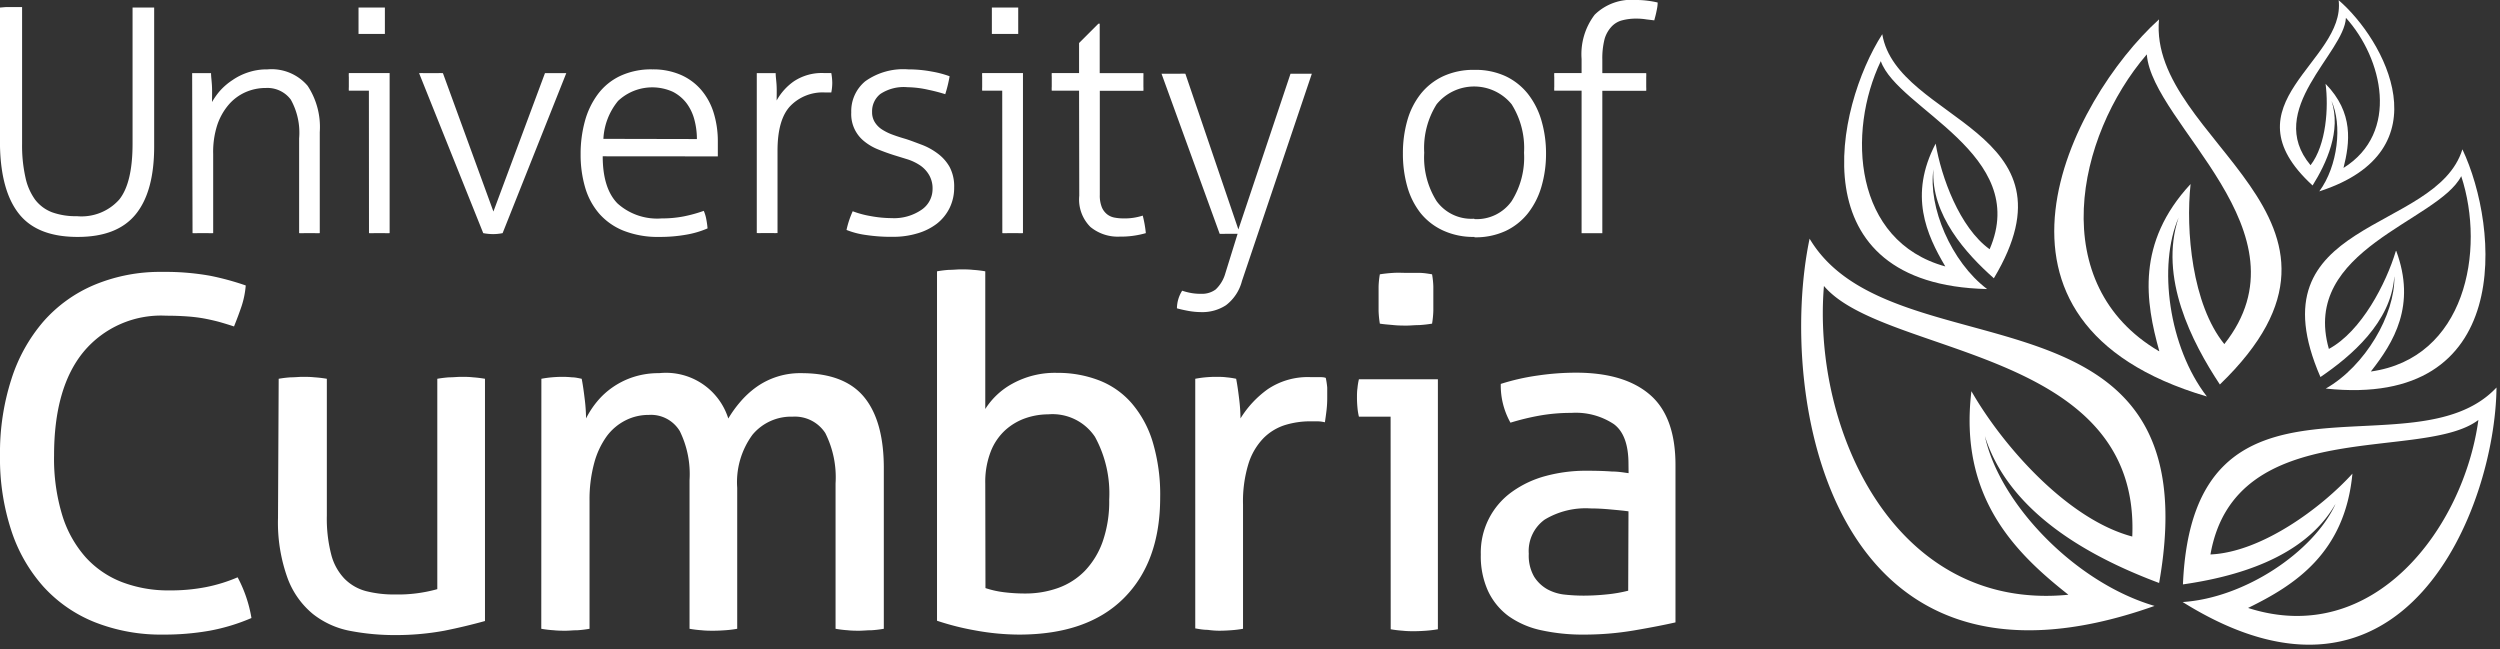 <?xml version="1.0" encoding="UTF-8"?>
<svg xmlns="http://www.w3.org/2000/svg" viewBox="0 0 258 67">
  <rect x="0" y="0" width="258" height="67" fill="#333333" stroke="none"/>
  <g fill="#FFF" fill-rule="nonzero">
    <path d="M0 .78L.6.73h1.68v14.1a15 15 0 00.34 3.45 6.08 6.08 0 001 2.32 4 4 0 001.76 1.31 7.2 7.2 0 002.56.4 5.21 5.21 0 004.36-1.71c.92-1.14 1.38-3.063 1.38-5.77V.78H15.91v14.34c0 3.107-.637 5.44-1.91 7-1.273 1.56-3.273 2.337-6 2.33-2.74 0-4.74-.777-6-2.33-1.26-1.553-1.927-3.887-2-7V.78zM19.83 7.55h1.95c0 .39.08.87.1 1.46.02.59 0 1.09 0 1.52.24-.42.52-.816.84-1.18A6.55 6.55 0 0124 8.26a6.31 6.31 0 011.6-.79 6.07 6.07 0 012-.31 4.88 4.88 0 014.15 1.7A7.73 7.73 0 0133 13.64v10.42a4.75 4.75 0 01-.53 0h-1.05a4.87 4.87 0 01-.55 0v-9.78a7 7 0 00-.86-4 3 3 0 00-2.57-1.2 5.16 5.16 0 00-2.14.45 4.92 4.92 0 00-1.73 1.31A6.32 6.32 0 0022.39 13a9.05 9.05 0 00-.39 2.9v8.16a4.75 4.75 0 01-.53 0h-1.05a4.9 4.9 0 01-.55 0l-.04-16.51zM38.07 9.36H36a2.84 2.84 0 010-.39v-.49-.52a2.92 2.92 0 010-.42h4.21v16.52a4.39 4.39 0 01-.53 0h-1.05a4.53 4.53 0 01-.55 0l-.01-14.7zM37 3.5v-.71-.71-.65-.65H39.72V3.5H37zM43.25 7.55c.183-.01.367-.01.55 0h1.33c.193-.01.387-.01.58 0l5.21 14.28 5.32-14.28h2.2l-6.57 16.51c-.33.066-.664.1-1 .1a5.62 5.62 0 01-1-.1L43.25 7.55zM62.2 16.13c0 2.2.507 3.82 1.52 4.86a6.12 6.12 0 004.57 1.55 11.68 11.68 0 002.28-.21c.7-.14 1.388-.33 2.06-.57.12.279.208.57.26.87.06.31.103.625.13.94a9.55 9.55 0 01-2.21.65 15.45 15.45 0 01-2.75.23 9.66 9.66 0 01-3.68-.63 6.6 6.6 0 01-2.53-1.76 7.21 7.21 0 01-1.46-2.7 12 12 0 01-.47-3.45 12.76 12.76 0 01.44-3.4 8.29 8.29 0 011.34-2.79A6.16 6.16 0 0164 7.84a7.53 7.53 0 013.34-.68 7.16 7.16 0 012.88.55 5.88 5.88 0 012.12 1.54 6.64 6.64 0 011.3 2.36c.3.972.448 1.983.44 3v1.53l-11.88-.01zm9.72-1.78a7.74 7.74 0 00-.26-2 4.91 4.91 0 00-.81-1.7 4.14 4.14 0 00-1.42-1.18 5.15 5.15 0 00-5.64.94 6.68 6.68 0 00-1.52 3.92l9.65.02zM78.1 7.55h1.95c0 .39.08.85.1 1.38.02.53 0 1 0 1.44a5.88 5.88 0 011.81-2 5.21 5.21 0 013.08-.83h.75a6 6 0 01.1 1c0 .336-.034.67-.1 1h-.69a4.65 4.65 0 00-3.53 1.39c-.887.927-1.33 2.47-1.33 4.63v8.49a4.78 4.78 0 01-.53 0h-1.06a4.83 4.83 0 01-.55 0V7.55zM88 21.8a9.67 9.67 0 001.85.5 12.06 12.06 0 002.17.21 5 5 0 003.08-.86 2.58 2.58 0 001.14-2.12c.02-.502-.098-1-.34-1.44a3.06 3.06 0 00-.91-1 5.26 5.26 0 00-1.28-.63L92.22 16a22.914 22.914 0 01-1.6-.58 5.46 5.46 0 01-1.41-.82 3.58 3.58 0 01-1.36-3 4 4 0 011.44-3.21 6.75 6.75 0 014.45-1.23 13 13 0 012.45.23 10.42 10.42 0 011.81.48 13.67 13.67 0 01-.45 1.85 17.71 17.71 0 00-1.73-.45A10.36 10.36 0 0093.65 9a4.37 4.37 0 00-2.8.7 2.28 2.28 0 00-.85 1.86c-.01.37.088.734.28 1.05.188.302.441.558.74.75a5.42 5.42 0 001.07.53c.4.15.83.29 1.28.42.45.13 1.17.41 1.76.63a6.61 6.61 0 011.62.89c.511.372.938.85 1.25 1.4a4.28 4.28 0 01.47 2.11 4.75 4.75 0 01-.47 2.12 4.67 4.67 0 01-1.31 1.62 6.07 6.07 0 01-2 1 8.67 8.67 0 01-2.56.36 17.45 17.45 0 01-2.77-.19 8.36 8.36 0 01-2-.52A9.65 9.65 0 0188 21.8M103.43 9.36h-2.07a3.35 3.35 0 010-.39v-.49-.52a3.38 3.38 0 010-.42h4.21v16.52a4.45 4.45 0 01-.53 0h-1.05a4.47 4.47 0 01-.55 0l-.01-14.7zm-1.07-5.86v-.71-.71-.65-.65H105.08V3.5H102.36zM111.36 9.36h-2.82a3.22 3.22 0 010-.42v-.52-.49a3.11 3.11 0 010-.39h2.82v-3.1l2-2h.13v5.11H118c.007.13.007.26 0 .39v1.01c.008.14.008.28 0 .42h-4.5v10.74a3.22 3.22 0 00.21 1.28c.119.286.308.537.55.73.228.175.496.292.78.34.294.054.591.08.89.08a6 6 0 002-.29c.154.594.261 1.2.32 1.81a9.4 9.4 0 01-2.72.36 4.44 4.44 0 01-3-1 4 4 0 01-1.15-3.22l-.02-10.84zM127.72 24.13h-1.28a5 5 0 01-.57 0l-6-16.52h1.88c.193-.01.387-.01.58 0l5.47 16.07 5.38-16.07h2.2L128.17 29a4.57 4.57 0 01-1.65 2.5 4.46 4.46 0 01-2.53.71 7.74 7.74 0 01-1.38-.13c-.46-.087-.843-.173-1.15-.26A3.46 3.46 0 01122 30a6.5 6.5 0 00.78.21c.385.08.777.116 1.17.11a2.35 2.35 0 001.51-.45 3.66 3.66 0 001-1.68l1.26-4.06zM152.17 24.45a7.46 7.46 0 01-3.24-.66 6.44 6.44 0 01-2.32-1.79 7.88 7.88 0 01-1.38-2.75 12.33 12.33 0 01-.45-3.4 12.32 12.32 0 01.45-3.4 7.87 7.87 0 011.38-2.75 6.47 6.47 0 012.32-1.83 7.46 7.46 0 013.24-.66 7.36 7.36 0 013.22.66 6.49 6.49 0 012.3 1.83 8.1 8.1 0 011.39 2.75 12 12 0 01.47 3.4 12 12 0 01-.47 3.4 8.1 8.1 0 01-1.39 2.75 6.46 6.46 0 01-2.3 1.83 7.36 7.36 0 01-3.22.66m0-1.88a4.42 4.42 0 003.83-1.85 8.46 8.46 0 001.28-5 8.47 8.47 0 00-1.28-5 5 5 0 00-7.74 0 8.47 8.47 0 00-1.28 5 8.46 8.46 0 001.28 5 4.42 4.42 0 003.87 1.81M163.22 9.36h-2.82a3 3 0 010-.39v-.49-.52a3.16 3.16 0 010-.42h2.82V6.09a6.72 6.72 0 011.35-4.57A5.4 5.4 0 01168.82 0a8.75 8.75 0 011.25.08c.336.041.67.101 1 .18 0 .41-.09.75-.14 1-.05.25-.13.54-.21.84l-.83-.1a6.41 6.41 0 00-1-.08 5.69 5.69 0 00-1.49.18 2.28 2.28 0 00-1.09.65A3.19 3.19 0 00165.6 4a8 8 0 00-.24 2.17v1.38h4.53c.009.14.009.28 0 .42v1.01c.008.13.008.26 0 .39h-4.53v14.7h-2.14V9.36zM24.54 59.61a13.68 13.68 0 011.41 4.17 20.09 20.09 0 01-4.32 1.31 26.83 26.83 0 01-4.78.4 18.57 18.57 0 01-7.07-1.28 14.33 14.33 0 01-5.3-3.67 16.25 16.25 0 01-3.32-5.81A23.87 23.87 0 010 47a24.75 24.75 0 011.16-7.82 17 17 0 013.32-6 14.46 14.46 0 015.28-3.79 17.59 17.59 0 017-1.33 26.21 26.21 0 014.93.4 27.8 27.8 0 013.67 1 9.17 9.17 0 01-.43 2.14c-.22.65-.48 1.35-.78 2.09a38.743 38.743 0 00-1.46-.45c-.47-.13-1-.25-1.51-.35a15.7 15.7 0 00-1.79-.23c-.65-.05-1.4-.08-2.24-.08a10.4 10.4 0 00-8.52 3.72C6.597 38.767 5.58 42.333 5.58 47a20 20 0 00.85 6.19 11.7 11.7 0 002.41 4.32 9.85 9.85 0 003.74 2.56 13.39 13.39 0 004.9.86 19 19 0 003.82-.35 16.32 16.32 0 003.22-1M28.76 39.09c.41-.072.824-.122 1.24-.15.47 0 .87-.05 1.21-.05.34 0 .79 0 1.26.05a11.8 11.8 0 011.26.15v14.13a14.81 14.81 0 00.45 4 5.63 5.63 0 001.36 2.49A4.85 4.85 0 0037.76 61c.98.247 1.989.364 3 .35a15.08 15.08 0 004.37-.55V39.09a11.83 11.83 0 011.23-.15c.45 0 .86-.05 1.23-.05s.78 0 1.23.05c.412.029.823.079 1.23.15v25a58.846 58.846 0 01-4.2 1 27.52 27.52 0 01-5.05.45 24.46 24.46 0 01-4.65-.43 8.85 8.85 0 01-3.85-1.74 8.66 8.66 0 01-2.61-3.67 16.89 16.89 0 01-1-6.24l.07-14.37zM55.87 39.09c.37-.07.73-.12 1.08-.15.35-.03.71-.05 1.08-.05.334 0 .668.017 1 .05.32 0 .66.08 1 .15.1.5.2 1.17.3 2 .092.693.142 1.39.15 2.09a9.31 9.31 0 011.13-1.73 7.94 7.94 0 011.61-1.48 8.15 8.15 0 012.14-1.06 8.37 8.37 0 012.66-.4 6.74 6.74 0 017.14 4.68 12.09 12.09 0 011.23-1.71 9.39 9.39 0 011.63-1.51 7.78 7.78 0 014.68-1.46c2.987 0 5.157.837 6.51 2.51 1.353 1.673 2.02 4.153 2 7.44v16.43a11 11 0 01-1.26.15c-.47 0-.89.05-1.26.05s-.78 0-1.23-.05a11.12 11.12 0 01-1.23-.15v-15a10.18 10.18 0 00-1.06-5.2A3.74 3.74 0 0081.81 43a5.19 5.19 0 00-4.15 1.86 8.26 8.26 0 00-1.58 5.48v14.55a11 11 0 01-1.23.15c-.453.033-.863.05-1.23.05-.37 0-.78 0-1.23-.05a11.12 11.12 0 01-1.23-.15V49.55a10.06 10.06 0 00-1-5.05 3.47 3.47 0 00-3.22-1.68 5.22 5.22 0 00-2.36.55A5.5 5.5 0 0062.63 45a8.5 8.5 0 00-1.31 2.79 14.38 14.38 0 00-.48 3.9v13.2a11.07 11.07 0 01-1.23.15c-.45 0-.86.05-1.23.05s-.79 0-1.26-.05a11 11 0 01-1.26-.15l.01-25.8zM96.7 28a11.44 11.44 0 011.23-.15c.45 0 .86-.05 1.23-.05s.79 0 1.26.05c.422.027.843.077 1.26.15v14.21a7.62 7.62 0 012.81-2.62 9.09 9.09 0 014.63-1.11 11.8 11.8 0 014.27.76 8.54 8.54 0 013.37 2.34 11 11 0 012.19 4 18.92 18.92 0 01.78 5.76c0 4.427-1.25 7.89-3.75 10.39-2.5 2.5-6.093 3.753-10.78 3.76a25.38 25.38 0 01-4.55-.43 27.41 27.41 0 01-3.95-1V28zm5 32.69a9.77 9.77 0 001.93.43c.71.087 1.425.13 2.14.13a10 10 0 003.45-.58 7.28 7.28 0 002.74-1.76 8.44 8.44 0 001.83-3 12.53 12.53 0 00.68-4.35 12.15 12.15 0 00-1.47-6.48 5.27 5.27 0 00-4.83-2.32 7.22 7.22 0 00-2.29.38 6.14 6.14 0 00-2.09 1.21 5.87 5.87 0 00-1.53 2.21 8.63 8.63 0 00-.58 3.34l.02 10.79zM123.35 39.09c.37-.07.72-.12 1.06-.15.34-.03.69-.05 1.05-.05.36 0 .74 0 1.11.05a8 8 0 011 .15c.1.507.2 1.173.3 2 .09.693.14 1.391.15 2.09a10.44 10.44 0 012.79-3 7.4 7.4 0 014.45-1.26h.83c.29 0 .53 0 .73.08.07.33.12.664.15 1v1.06c0 .421-.022.842-.07 1.26-.05.44-.11.85-.17 1.26a3.49 3.49 0 00-.83-.1h-.68a8.88 8.88 0 00-2.59.38 5.45 5.45 0 00-2.21 1.33 6.62 6.62 0 00-1.56 2.61 13.2 13.2 0 00-.58 4.27v12.82a11 11 0 01-1.23.15c-.453.033-.863.05-1.23.05a8.58 8.58 0 01-1.19-.09c-.45 0-.88-.08-1.28-.15V39.09zM143.51 43h-3.27a6.24 6.24 0 01-.15-.93c-.033-.353-.05-.687-.05-1 0-.34 0-.68.05-1a6.39 6.39 0 01.15-.93h8.15v25.8c-.407.07-.818.12-1.23.15-.453.033-.863.05-1.23.05-.34 0-.73 0-1.18-.05a12.22 12.22 0 01-1.23-.15L143.51 43zm-1.11-9.6a10.12 10.12 0 01-.13-1.31v-1.26-1.26a8.83 8.83 0 01.13-1.26c.44-.07.91-.12 1.41-.15.5-.03.94 0 1.31 0h1.31c.5 0 1 .09 1.36.15.073.416.117.837.13 1.26v2.52a10.12 10.12 0 01-.13 1.31 13.2 13.2 0 01-1.33.15c-.49 0-.91.05-1.28.05s-.86 0-1.36-.05c-.5-.05-1-.08-1.41-.15h-.01zM168.06 47.89c0-2-.503-3.373-1.51-4.12a7.09 7.09 0 00-4.38-1.16 18.54 18.54 0 00-3.29.28 25.64 25.64 0 00-3 .73 7.83 7.83 0 01-1-4 23 23 0 013.77-.86 27.44 27.44 0 014-.3c3.333 0 5.88.763 7.64 2.29 1.76 1.527 2.633 3.967 2.62 7.32v16.16c-1.173.267-2.6.543-4.28.83a30.69 30.69 0 01-5.13.43 20 20 0 01-4.45-.45 9.11 9.11 0 01-3.37-1.46 6.79 6.79 0 01-2.11-2.58 8.61 8.61 0 01-.75-3.77 7.69 7.69 0 013.27-6.51 10.67 10.67 0 013.47-1.61 15.87 15.87 0 014.13-.53c1.073 0 1.953.027 2.64.08.69 0 1.27.11 1.74.17l-.01-.94zm0 4.88c-.5-.07-1.14-.13-1.91-.2s-1.43-.1-2-.1a8.19 8.19 0 00-4.75 1.16 4 4 0 00-1.63 3.52 4.34 4.34 0 00.55 2.36 3.84 3.84 0 001.38 1.31 4.8 4.8 0 001.84.55c.635.066 1.272.1 1.91.1a23.6 23.6 0 002.39-.13 14.57 14.57 0 002.19-.38l.03-8.19zM222.82 60.17c5.71-32.26-27.51-21.12-36.07-35.54-3.35 16 1.86 49.89 35.6 37.9-8.19-2.39-16-10.54-17.51-17.52 2.59 8.21 11.45 12.71 18 15.16m-9.42 1.21c-17.93 1.73-26.41-17.1-25.19-31.87 6.18 7.31 32.67 6.32 31.82 25.86-6.77-1.8-13.45-9.49-16.6-15-1.31 10.91 4.49 16.66 10 21M241 52.07c-2.28 4.89-9.33 9.64-15.75 10.06 22.92 14.31 32.26-9.79 32.39-22.14-8.65 9.23-31.32-4.38-32.36 20.32 5.2-.75 12.46-2.62 15.71-8.25m1.8-3.2c-3.22 3.55-9.4 8.13-14.67 8.36 2.55-14.53 21.9-9.5 27.65-13.88C254.26 54.43 245 66.92 232 62.74c4.75-2.32 10-5.62 10.77-13.87"></path>
    <path d="M247.1 28.55c.07 3.91-3 9.23-7.08 11.55 19.48 2.07 17.93-16.6 14.1-24.69-2.71 8.76-21.8 7.07-14.65 23.5 3.15-2.14 7.29-5.65 7.62-10.35m.16-2.65c-1 3.33-3.54 8.28-6.91 10.1-2.94-10.3 11.27-13.16 13.66-17.83 2.53 7.7.42 18.8-9.33 20.16 2.36-3 4.71-6.82 2.62-12.45"></path>
    <path d="M229.08 39.69c17.79-17.16-7.43-25.09-6.27-37.69-9.15 8.29-21 31.28 4.94 38.92-3.94-5.09-5.07-13.51-2.92-18.46-2.06 6.16 1.36 12.84 4.26 17.22m-6.29-3.44c-11.71-6.89-8.54-22.15-1.25-30.63.54 7.2 17.14 18.34 8 29.9-3.33-4.1-4-11.76-3.48-16.52-5.64 6.08-4.65 12.16-3.23 17.25"></path>
    <path d="M205.77 28.71c9.2-15.38-10-16.15-11.52-25.18-4.83 7.53-8.76 25.85 10.82 26.3-3.72-2.81-6.1-8.49-5.54-12.36-.27 4.7 3.38 8.72 6.24 11.25m-5-1.22c-9.5-2.61-10.17-13.88-6.67-21.19 1.74 4.94 15.47 9.59 11.23 19.41-3.11-2.24-5-7.47-5.57-10.9-2.79 5.32-.95 9.39 1 12.68M240.6 10.39c1.14 2.47.68 6.74-1.25 9.36 13-4.19 6.73-15.66 2-19.73.75 6.35-11.9 10.68-2.69 19.12 1.41-2.25 3-5.67 1.94-8.76m-.6-1.72c.32 2.4.08 6.28-1.55 8.39-4.79-5.72 3.47-11.56 3.65-15.21 3.79 4.19 5.58 11.86-.25 15.49.65-2.59 1.08-5.68-1.85-8.68"></path>
  </g>
</svg>
